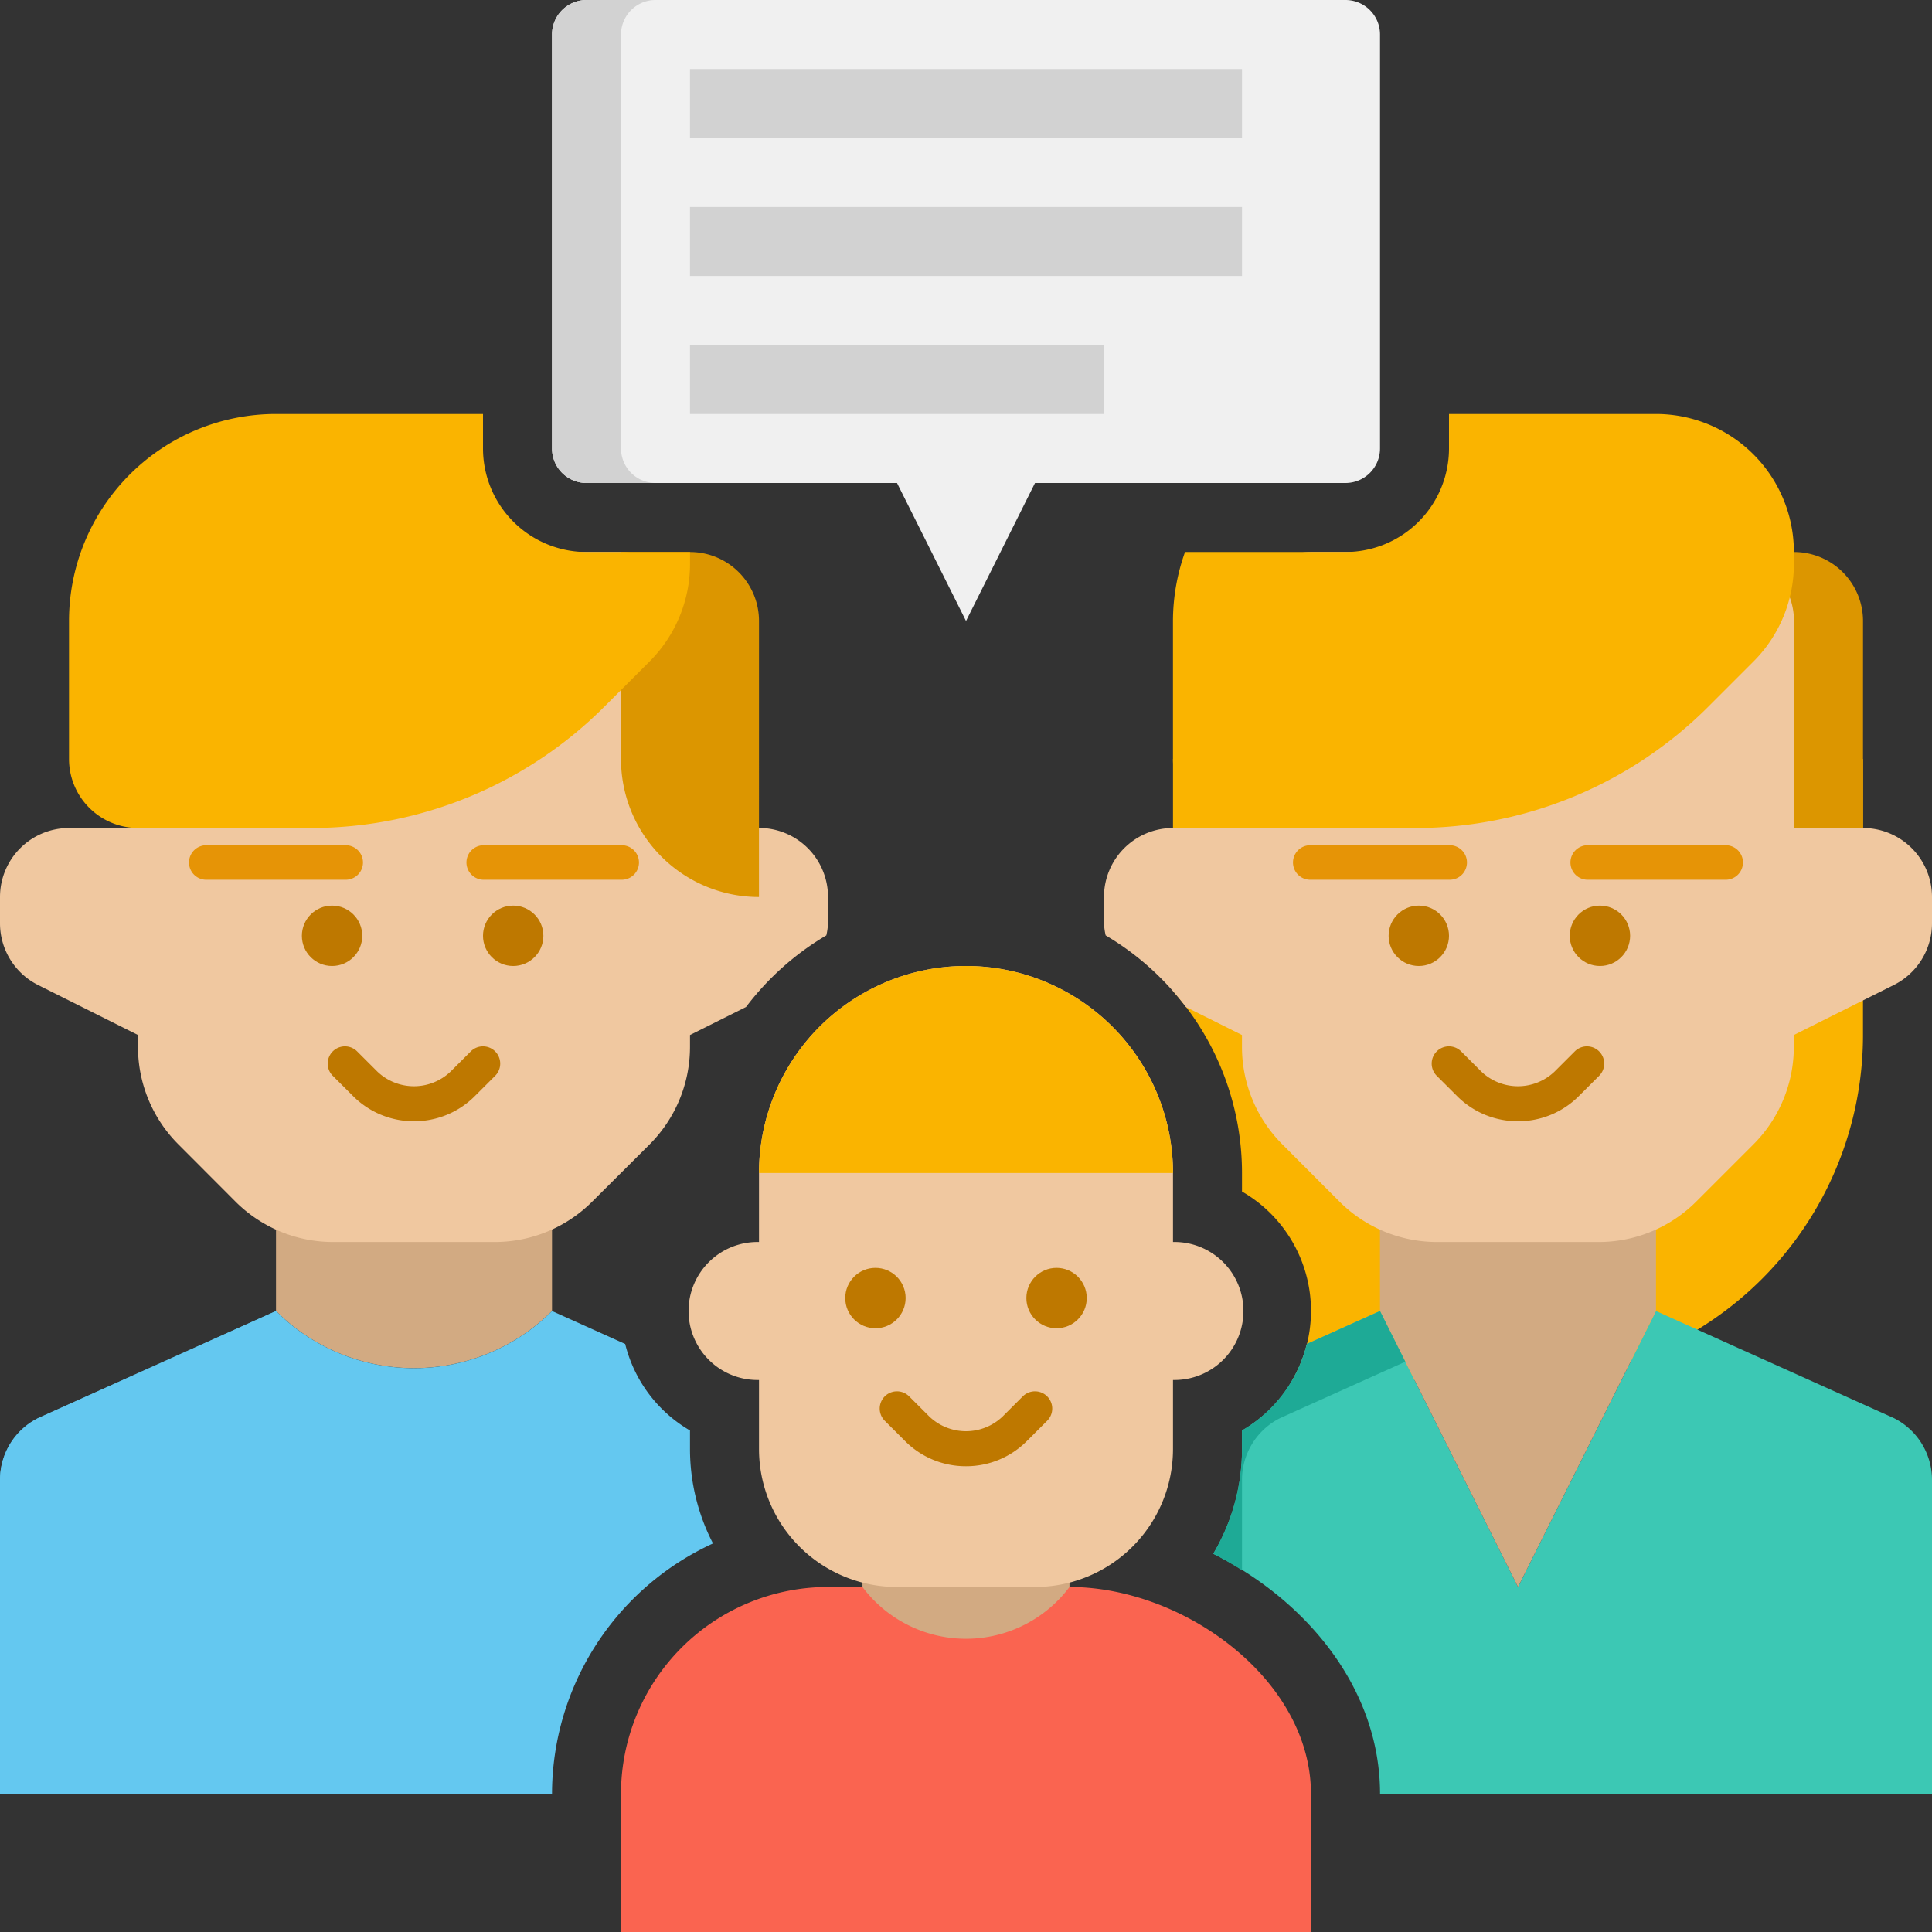 <svg xmlns="http://www.w3.org/2000/svg" width="64" height="64" viewBox="0 0 64 64"><rect x="0" y="0" width="64" height="64" fill="#333333" stroke="none"/><defs><clipPath id="a"><path d="M0 0h64v64H0z"/></clipPath></defs><g clip-path="url(#a)" data-name="Artboard – 1"><g transform="translate(-4 -4)"><path fill="#fab400" d="M42.857 29.143v7.687a9.094 9.094 0 0 1 2.286 6.027v.614a4.563 4.563 0 0 1 1.67 6.243h7.473a11.428 11.428 0 0 0 11.428-11.428v-9.143z" data-name="Path 1846"/><path fill="#3cc8b4" d="M66.736 50.976l-7.879-3.547-4.571 9.143-4.571-9.143-2.424 1.091a4.583 4.583 0 0 1-2.147 2.866V52a6.807 6.807 0 0 1-.953 3.47c3.075 1.539 5.525 4.448 5.525 7.959H68V53.021a2.286 2.286 0 0 0-1.264-2.045z" data-name="Path 1847"/><path fill="#d2aa82" d="M49.714 47.428v-4.963h9.143v4.963l-4.571 9.143z" data-name="Path 1848"/><path fill="#dc9600" d="M65.714 33.715a4.571 4.571 0 0 1-4.571-4.572v-6.857h2.286a2.286 2.286 0 0 1 2.286 2.286z" data-name="Path 1849"/><path fill="#f0c8a0" d="M65.714 31.429h-2.286v-6.857a2.286 2.286 0 0 0-2.286-2.286H47.428a2.286 2.286 0 0 0-2.286 2.286v6.857h-2.285a2.286 2.286 0 0 0-2.286 2.286v.871a2.194 2.194 0 0 0 .056.4 9.189 9.189 0 0 1 2.659 2.373l1.856.927v.392a4.566 4.566 0 0 0 1.339 3.232l1.89 1.894a4.573 4.573 0 0 0 3.232 1.339h5.355a4.566 4.566 0 0 0 3.232-1.339l1.894-1.894a4.573 4.573 0 0 0 1.339-3.232v-.392l3.307-1.654A2.286 2.286 0 0 0 68 34.586v-.873a2.286 2.286 0 0 0-2.286-2.284z" data-name="Path 1850"/><path fill="#d2aa82" d="M13.143 47.428v-4.963h9.143v4.963a6.465 6.465 0 0 1-9.143 0z" data-name="Path 1851"/><path fill="#f0c8a0" d="M25.518 41.911a4.573 4.573 0 0 0 1.339-3.232v-.393l1.856-.928a9.206 9.206 0 0 1 2.66-2.372 2.194 2.194 0 0 0 .056-.4v-.873a2.286 2.286 0 0 0-2.286-2.286h-2.286v-6.855a2.286 2.286 0 0 0-2.286-2.286H10.857a2.286 2.286 0 0 0-2.286 2.286v6.857H6.286A2.286 2.286 0 0 0 4 33.715v.871a2.286 2.286 0 0 0 1.264 2.045l3.307 1.655v.392A4.566 4.566 0 0 0 9.91 41.91l1.89 1.894a4.573 4.573 0 0 0 3.232 1.339h5.355a4.566 4.566 0 0 0 3.232-1.339z" data-name="Path 1852"/><path fill="#46aad2" d="M9.835 50.976l4.727-2.128-1.419-1.419-7.879 3.547A2.286 2.286 0 0 0 4 53.021v10.408h4.571V53.021a2.286 2.286 0 0 1 1.264-2.045z" data-name="Path 1853"/><path fill="#dc9600" d="M29.142 33.715a4.571 4.571 0 0 1-4.571-4.572v-6.857h2.286a2.286 2.286 0 0 1 2.286 2.286z" data-name="Path 1854"/><path fill="#e69406" d="M15.429 33.143h-4.572a.572.572 0 1 1 0-1.143h4.571a.572.572 0 1 1 0 1.143z" data-name="Path 1855"/><path fill="#be7800" d="M17.714 41.143a2.839 2.839 0 0 1-2.021-.837l-.67-.669a.571.571 0 1 1 .808-.808l.67.669a1.757 1.757 0 0 0 2.424 0l.67-.669a.571.571 0 1 1 .808.808l-.67.669a2.834 2.834 0 0 1-2.019.837z" data-name="Path 1870"/><circle cx="1" cy="1" r="1" fill="#be7800" data-name="Ellipse 19" transform="translate(14 34)"/><path fill="#e69406" d="M24.572 33.143H20A.572.572 0 0 1 20 32h4.571a.572.572 0 1 1 0 1.143z" data-name="Path 1856"/><circle cx="1" cy="1" r="1" fill="#be7800" data-name="Ellipse 20" transform="translate(20 34)"/><path fill="#1eaa96" d="M45.143 51.387v.614a6.807 6.807 0 0 1-.953 3.47c.327.163.642.351.953.544v-2.994a2.286 2.286 0 0 1 1.264-2.045l4.147-1.867-.839-1.68-2.424 1.091a4.587 4.587 0 0 1-2.148 2.867z" data-name="Path 1857"/><path fill="#e69406" d="M52 33.143h-4.572a.572.572 0 1 1 0-1.143h4.571a.572.572 0 1 1 0 1.143z" data-name="Path 1858"/><path fill="#be7800" d="M54.285 41.143a2.839 2.839 0 0 1-2.021-.837l-.67-.669a.571.571 0 1 1 .808-.808l.67.669a1.757 1.757 0 0 0 2.424 0l.67-.669a.571.571 0 1 1 .808.808l-.67.669a2.834 2.834 0 0 1-2.019.837z" data-name="Path 1869"/><circle cx="1" cy="1" r="1" fill="#be7800" data-name="Ellipse 21" transform="translate(50 34)"/><path fill="#e69406" d="M61.143 33.143h-4.572a.572.572 0 0 1 0-1.143h4.571a.572.572 0 1 1 0 1.143z" data-name="Path 1859"/><circle cx="1" cy="1" r="1" fill="#be7800" data-name="Ellipse 22" transform="translate(56 34)"/><path fill="#fa6450" d="M47.428 68H24.571v-4.572a6.857 6.857 0 0 1 6.857-6.857h8c3.787 0 8 3.07 8 6.857z" data-name="Path 1860"/><path fill="#d2aa82" d="M32.571 56.572v-2.678h6.857v2.678a4.286 4.286 0 0 1-6.857 0z" data-name="Path 1861"/><path fill="#f0c8a0" d="M42.857 45.143v-2.286a6.857 6.857 0 0 0-13.714 0v2.286a2.286 2.286 0 1 0 0 4.571V52a4.571 4.571 0 0 0 4.571 4.571h4.571A4.571 4.571 0 0 0 42.857 52v-2.286a2.286 2.286 0 1 0 0-4.571z" data-name="Path 1862"/><path fill="#64c8f0" d="M27.619 55.129a6.816 6.816 0 0 1-.762-3.128v-.614a4.591 4.591 0 0 1-2.147-2.866l-2.424-1.092a6.465 6.465 0 0 1-9.143 0l-7.879 3.547A2.286 2.286 0 0 0 4 53.021v10.408h18.286a9.146 9.146 0 0 1 5.333-8.3z" data-name="Path 1863"/><path fill="#fab400" d="M36 36a6.857 6.857 0 0 0-6.857 6.857h13.714A6.857 6.857 0 0 0 36 36z" data-name="Path 1864"/><path fill="#be7800" d="M36 52.571a2.839 2.839 0 0 1-2.021-.837l-.67-.669a.571.571 0 1 1 .808-.808l.67.669a1.757 1.757 0 0 0 2.424 0l.67-.669a.571.571 0 1 1 .808.808l-.67.669a2.834 2.834 0 0 1-2.019.837z" data-name="Path 1865"/><circle cx="1" cy="1" r="1" fill="#be7800" data-name="Ellipse 23" transform="translate(32 46)"/><circle cx="1" cy="1" r="1" fill="#be7800" data-name="Ellipse 24" transform="translate(38 46)"/><path fill="#f0f0f0" d="M48.572 4H23.429a1.143 1.143 0 0 0-1.143 1.143v13.714A1.143 1.143 0 0 0 23.429 20h10.286l2.286 4.571L38.286 20h10.286a1.143 1.143 0 0 0 1.143-1.143V5.143A1.143 1.143 0 0 0 48.572 4z" data-name="Path 1866"/><path fill="#fab400" d="M20 18.857v-1.143h-6.857a6.857 6.857 0 0 0-6.857 6.857v4.571a2.286 2.286 0 0 0 2.286 2.286h5.747a13.709 13.709 0 0 0 9.7-4.017l1.5-1.5a4.573 4.573 0 0 0 1.339-3.232v-.392h-3.429A3.433 3.433 0 0 1 20 18.857zm38.857-1.143H52v1.143a3.433 3.433 0 0 1-3.429 3.429h-5.315a6.823 6.823 0 0 0-.4 2.286v4.571a2.286 2.286 0 0 0 2.286 2.286h5.744a13.709 13.709 0 0 0 9.7-4.015l1.5-1.5a4.573 4.573 0 0 0 1.339-3.232v-.392a4.571 4.571 0 0 0-4.568-4.576z" data-name="Path 1867"/><path fill="#d2d2d2" d="M24.572 18.857V5.143A1.143 1.143 0 0 1 25.715 4h-2.286a1.143 1.143 0 0 0-1.143 1.143v13.714A1.143 1.143 0 0 0 23.429 20h2.286a1.143 1.143 0 0 1-1.143-1.143zm2.285-12.571h18.286v2.285H26.857zm0 4.571h18.286v2.286H26.857zm0 4.571h13.715v2.286H26.857z" data-name="Path 1868"/></g></g></svg>